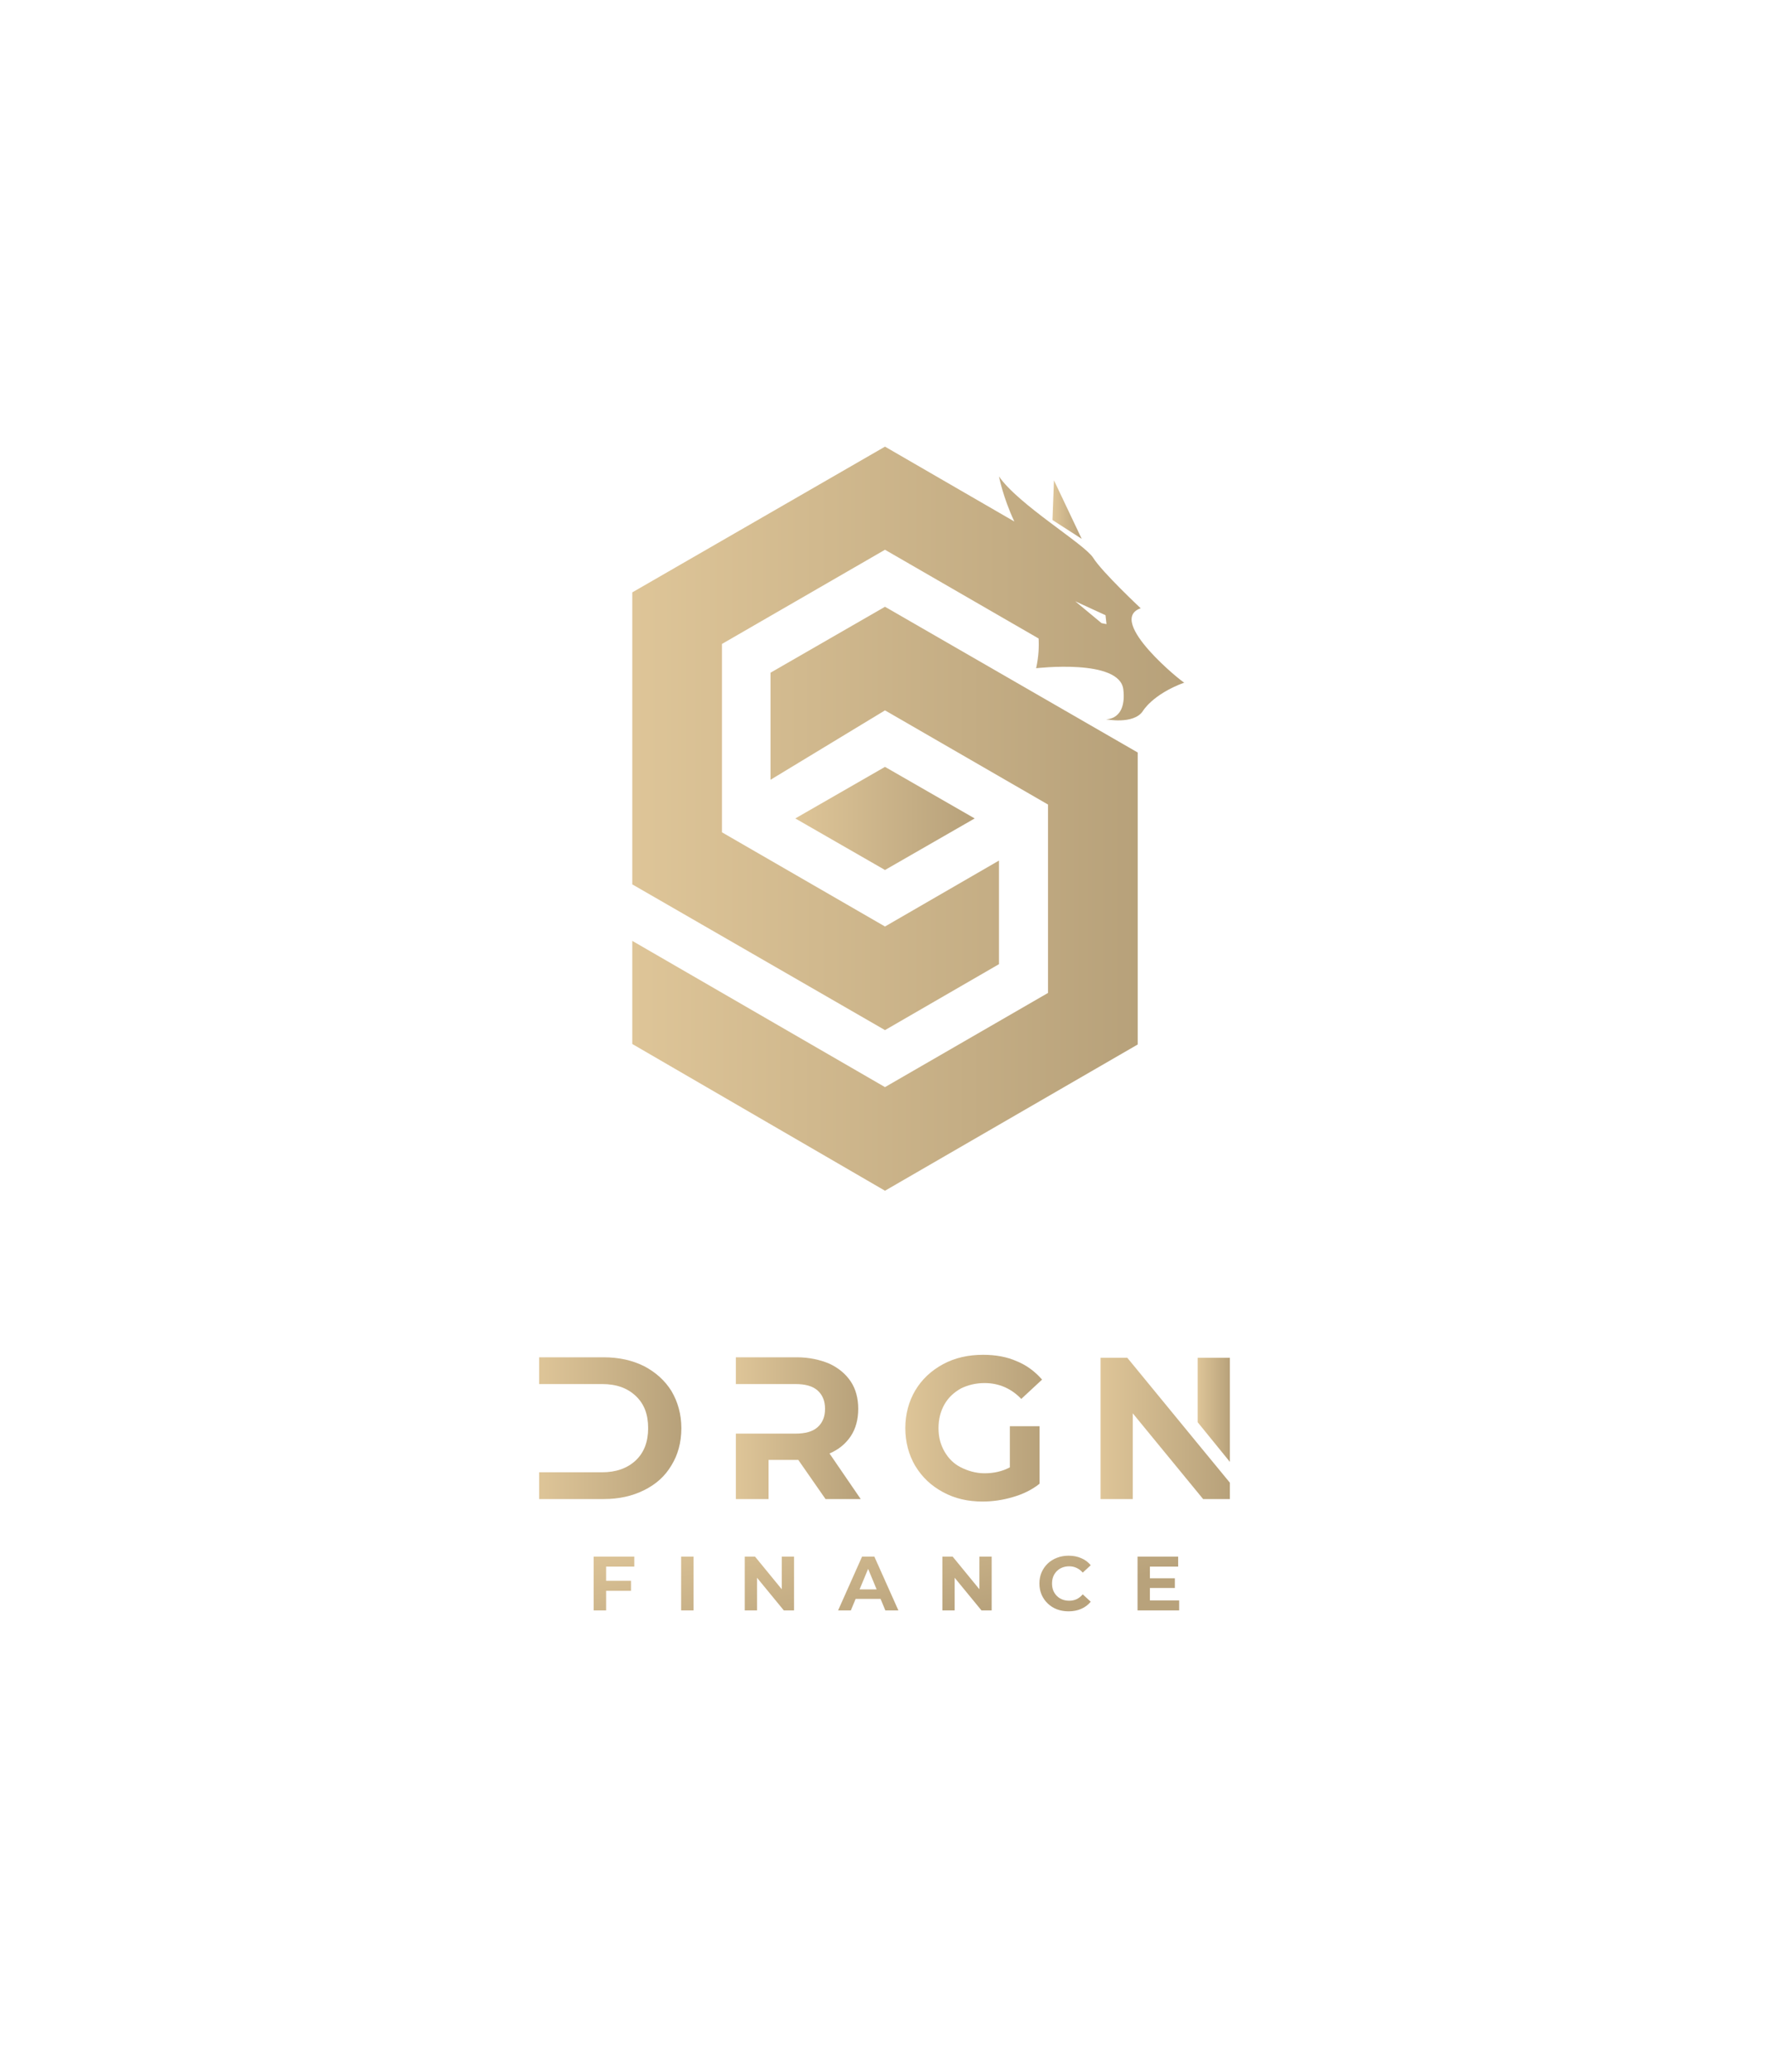<svg width="357" height="418" viewBox="0 0 357 418" fill="none" xmlns="http://www.w3.org/2000/svg">
<path fill-rule="evenodd" clip-rule="evenodd" d="M155.5 135.7V157.3L178.6 143.3L211.5 162.3V200.3L178.6 219.3L127.6 189.8V210.6L178.6 240.2L229.6 210.7V151.8L178.6 122.4L155.5 135.7Z" fill="url(#paint0_linear_160_1370)"/>
<path fill-rule="evenodd" clip-rule="evenodd" d="M178.6 154.7L160.5 165.1L178.6 175.5L196.7 165.1L178.6 154.7Z" fill="url(#paint1_linear_160_1370)"/>
<path fill-rule="evenodd" clip-rule="evenodd" d="M212.7 96.9L212.4 104.9L218.3 108.7L212.7 96.9Z" fill="url(#paint2_linear_160_1370)"/>
<path fill-rule="evenodd" clip-rule="evenodd" d="M230.2 122.7C230.2 122.7 222.4 115.4 220.6 112.5C218.8 109.7 205.5 101.8 201.6 96.1C201.6 96.1 202.4 100.3 204.7 105.2L178.6 90.1L127.6 119.5V178.4L178.6 207.8L201.6 194.5V173.6L178.6 186.9L145.7 167.9V129.9L178.6 110.9L209.6 128.8C209.7 130.5 209.6 132.5 209.1 134.8C209.1 134.8 226 132.8 226.7 139.1C227.4 145.3 223.2 145.1 223.2 145.1C223.2 145.1 228.7 146.2 230.6 143.5C230.6 143.5 232.5 140.1 239 137.7C238.9 137.9 223.1 125.2 230.2 122.7ZM222.3 125.7L217 121.3L223.1 124.1L223.3 125.9L222.3 125.7Z" fill="url(#paint3_linear_160_1370)"/>
<path d="M203.8 287.7H209.8V299.3C208.3 300.5 206.5 301.4 204.4 302C202.4 302.6 200.3 302.9 198.3 302.9C195.3 302.9 192.7 302.3 190.3 301C187.9 299.7 186.1 298 184.7 295.7C183.4 293.5 182.7 290.9 182.7 288.1C182.7 285.3 183.4 282.7 184.7 280.5C186 278.3 187.9 276.5 190.3 275.2C192.7 273.9 195.4 273.3 198.4 273.3C200.9 273.3 203.2 273.7 205.2 274.6C207.2 275.4 208.9 276.7 210.3 278.3L206.1 282.2C204.1 280.1 201.6 279 198.7 279C196.9 279 195.3 279.4 193.9 280.1C192.5 280.9 191.4 281.9 190.6 283.3C189.8 284.7 189.4 286.3 189.4 288.1C189.4 289.9 189.8 291.4 190.6 292.8C191.4 294.2 192.5 295.3 193.9 296C195.3 296.7 196.9 297.2 198.7 297.2C200.6 297.2 202.3 296.8 203.8 296V287.7Z" fill="url(#paint4_linear_160_1370)"/>
<path d="M135.5 280.6C134.2 278.5 132.3 276.8 130 275.6C127.6 274.4 124.9 273.8 121.8 273.8H108.8V279.2H115.9H121.5C124.4 279.2 126.6 280 128.3 281.6C130 283.2 130.8 285.3 130.8 288.1C130.8 290.8 130 293 128.3 294.6C126.6 296.2 124.3 297 121.5 297H115.9H108.8V302.4H121.8C124.9 302.4 127.6 301.8 130 300.6C132.4 299.4 134.2 297.8 135.5 295.6C136.8 293.5 137.5 291 137.5 288.1C137.5 285.3 136.8 282.8 135.5 280.6Z" fill="url(#paint5_linear_160_1370)"/>
<path d="M167.4 293.2C169.3 292.4 170.7 291.2 171.7 289.7C172.7 288.2 173.2 286.3 173.2 284.2C173.2 282.1 172.7 280.2 171.7 278.7C170.7 277.2 169.3 276 167.4 275.1C165.5 274.3 163.3 273.8 160.8 273.8H148.5V279.2H155.1H160.5C162.5 279.2 164 279.6 165 280.5C166 281.4 166.5 282.6 166.5 284.2C166.5 285.8 166 287 165 287.9C164 288.8 162.5 289.2 160.5 289.2H155.6H155.1H148.5V302.4H155.1V294.5H160.8H161.1L166.6 302.4H173.7L167.4 293.2Z" fill="url(#paint6_linear_160_1370)"/>
<path d="M241.7 291.2L227.5 273.9H222.1V302.4H228.6V285.1L242.8 302.4H248.2V299.1L241.7 291.2Z" fill="url(#paint7_linear_160_1370)"/>
<path d="M248.2 294.9V273.9H241.7V286.9L248.2 294.9Z" fill="url(#paint8_linear_160_1370)"/>
<path d="M122.134 318.892H127.342V320.907H122.134V318.892ZM122.32 324.86H119.809V314.01H128.008V316.025H122.32V324.86ZM137.458 324.86V314.01H139.969V324.86H137.458ZM150.294 324.86V314.01H152.371L158.773 321.822H157.765V314.01H160.245V324.86H158.184L151.767 317.048H152.774V324.86H150.294ZM169.136 324.86L173.972 314.01H176.452L181.304 324.86H178.669L174.701 315.281H175.693L171.709 324.86H169.136ZM171.554 322.535L172.221 320.628H177.801L178.483 322.535H171.554ZM190.179 324.86V314.01H192.256L198.658 321.822H197.65V314.01H200.13V324.86H198.069L191.652 317.048H192.659V324.86H190.179ZM215.64 325.046C214.803 325.046 214.023 324.912 213.3 324.643C212.587 324.364 211.967 323.971 211.44 323.465C210.913 322.959 210.499 322.364 210.2 321.682C209.91 321 209.766 320.251 209.766 319.435C209.766 318.619 209.91 317.869 210.2 317.187C210.499 316.505 210.913 315.911 211.44 315.405C211.977 314.899 212.602 314.511 213.315 314.242C214.028 313.963 214.808 313.824 215.656 313.824C216.596 313.824 217.443 313.989 218.198 314.32C218.962 314.64 219.603 315.116 220.12 315.746L218.508 317.234C218.136 316.81 217.722 316.495 217.268 316.288C216.813 316.071 216.317 315.963 215.78 315.963C215.273 315.963 214.808 316.046 214.385 316.211C213.961 316.376 213.594 316.614 213.284 316.924C212.974 317.234 212.731 317.601 212.556 318.024C212.39 318.448 212.308 318.918 212.308 319.435C212.308 319.952 212.39 320.422 212.556 320.845C212.731 321.269 212.974 321.636 213.284 321.946C213.594 322.256 213.961 322.494 214.385 322.659C214.808 322.824 215.273 322.907 215.78 322.907C216.317 322.907 216.813 322.804 217.268 322.597C217.722 322.38 218.136 322.054 218.508 321.62L220.12 323.108C219.603 323.739 218.962 324.219 218.198 324.55C217.443 324.881 216.591 325.046 215.64 325.046ZM231.875 318.381H237.098V320.334H231.875V318.381ZM232.061 322.845H237.966V324.86H229.565V314.01H237.765V316.025H232.061V322.845Z" fill="url(#paint9_linear_160_1370)"/>
<defs>
<linearGradient id="paint0_linear_160_1370" x1="127.576" y1="181.281" x2="229.559" y2="181.281" gradientUnits="userSpaceOnUse">
<stop stop-color="#DEC598"/>
<stop offset="1" stop-color="#B7A17A"/>
</linearGradient>
<linearGradient id="paint1_linear_160_1370" x1="160.471" y1="165.137" x2="196.667" y2="165.137" gradientUnits="userSpaceOnUse">
<stop stop-color="#DEC598"/>
<stop offset="1" stop-color="#B7A17A"/>
</linearGradient>
<linearGradient id="paint2_linear_160_1370" x1="212.446" y1="102.796" x2="218.309" y2="102.796" gradientUnits="userSpaceOnUse">
<stop stop-color="#DEC598"/>
<stop offset="1" stop-color="#B7A17A"/>
</linearGradient>
<linearGradient id="paint3_linear_160_1370" x1="127.576" y1="148.994" x2="238.938" y2="148.994" gradientUnits="userSpaceOnUse">
<stop stop-color="#DEC598"/>
<stop offset="1" stop-color="#B7A17A"/>
</linearGradient>
<linearGradient id="paint4_linear_160_1370" x1="182.78" y1="288.11" x2="210.392" y2="288.11" gradientUnits="userSpaceOnUse">
<stop stop-color="#DEC598"/>
<stop offset="1" stop-color="#B7A17A"/>
</linearGradient>
<linearGradient id="paint5_linear_160_1370" x1="108.78" y1="288.11" x2="137.452" y2="288.11" gradientUnits="userSpaceOnUse">
<stop stop-color="#DEC598"/>
<stop offset="1" stop-color="#B7A17A"/>
</linearGradient>
<linearGradient id="paint6_linear_160_1370" x1="148.529" y1="288.11" x2="173.78" y2="288.11" gradientUnits="userSpaceOnUse">
<stop stop-color="#DEC598"/>
<stop offset="1" stop-color="#B7A17A"/>
</linearGradient>
<linearGradient id="paint7_linear_160_1370" x1="222.081" y1="288.11" x2="248.228" y2="288.11" gradientUnits="userSpaceOnUse">
<stop stop-color="#DEC598"/>
<stop offset="1" stop-color="#B7A17A"/>
</linearGradient>
<linearGradient id="paint8_linear_160_1370" x1="241.711" y1="284.363" x2="248.228" y2="284.363" gradientUnits="userSpaceOnUse">
<stop stop-color="#DEC598"/>
<stop offset="1" stop-color="#B7A17A"/>
</linearGradient>
<linearGradient id="paint9_linear_160_1370" x1="110.524" y1="314.232" x2="116.533" y2="342.197" gradientUnits="userSpaceOnUse">
<stop stop-color="#DEC598"/>
<stop offset="1" stop-color="#B8A27B"/>
</linearGradient>
</defs>
</svg>
